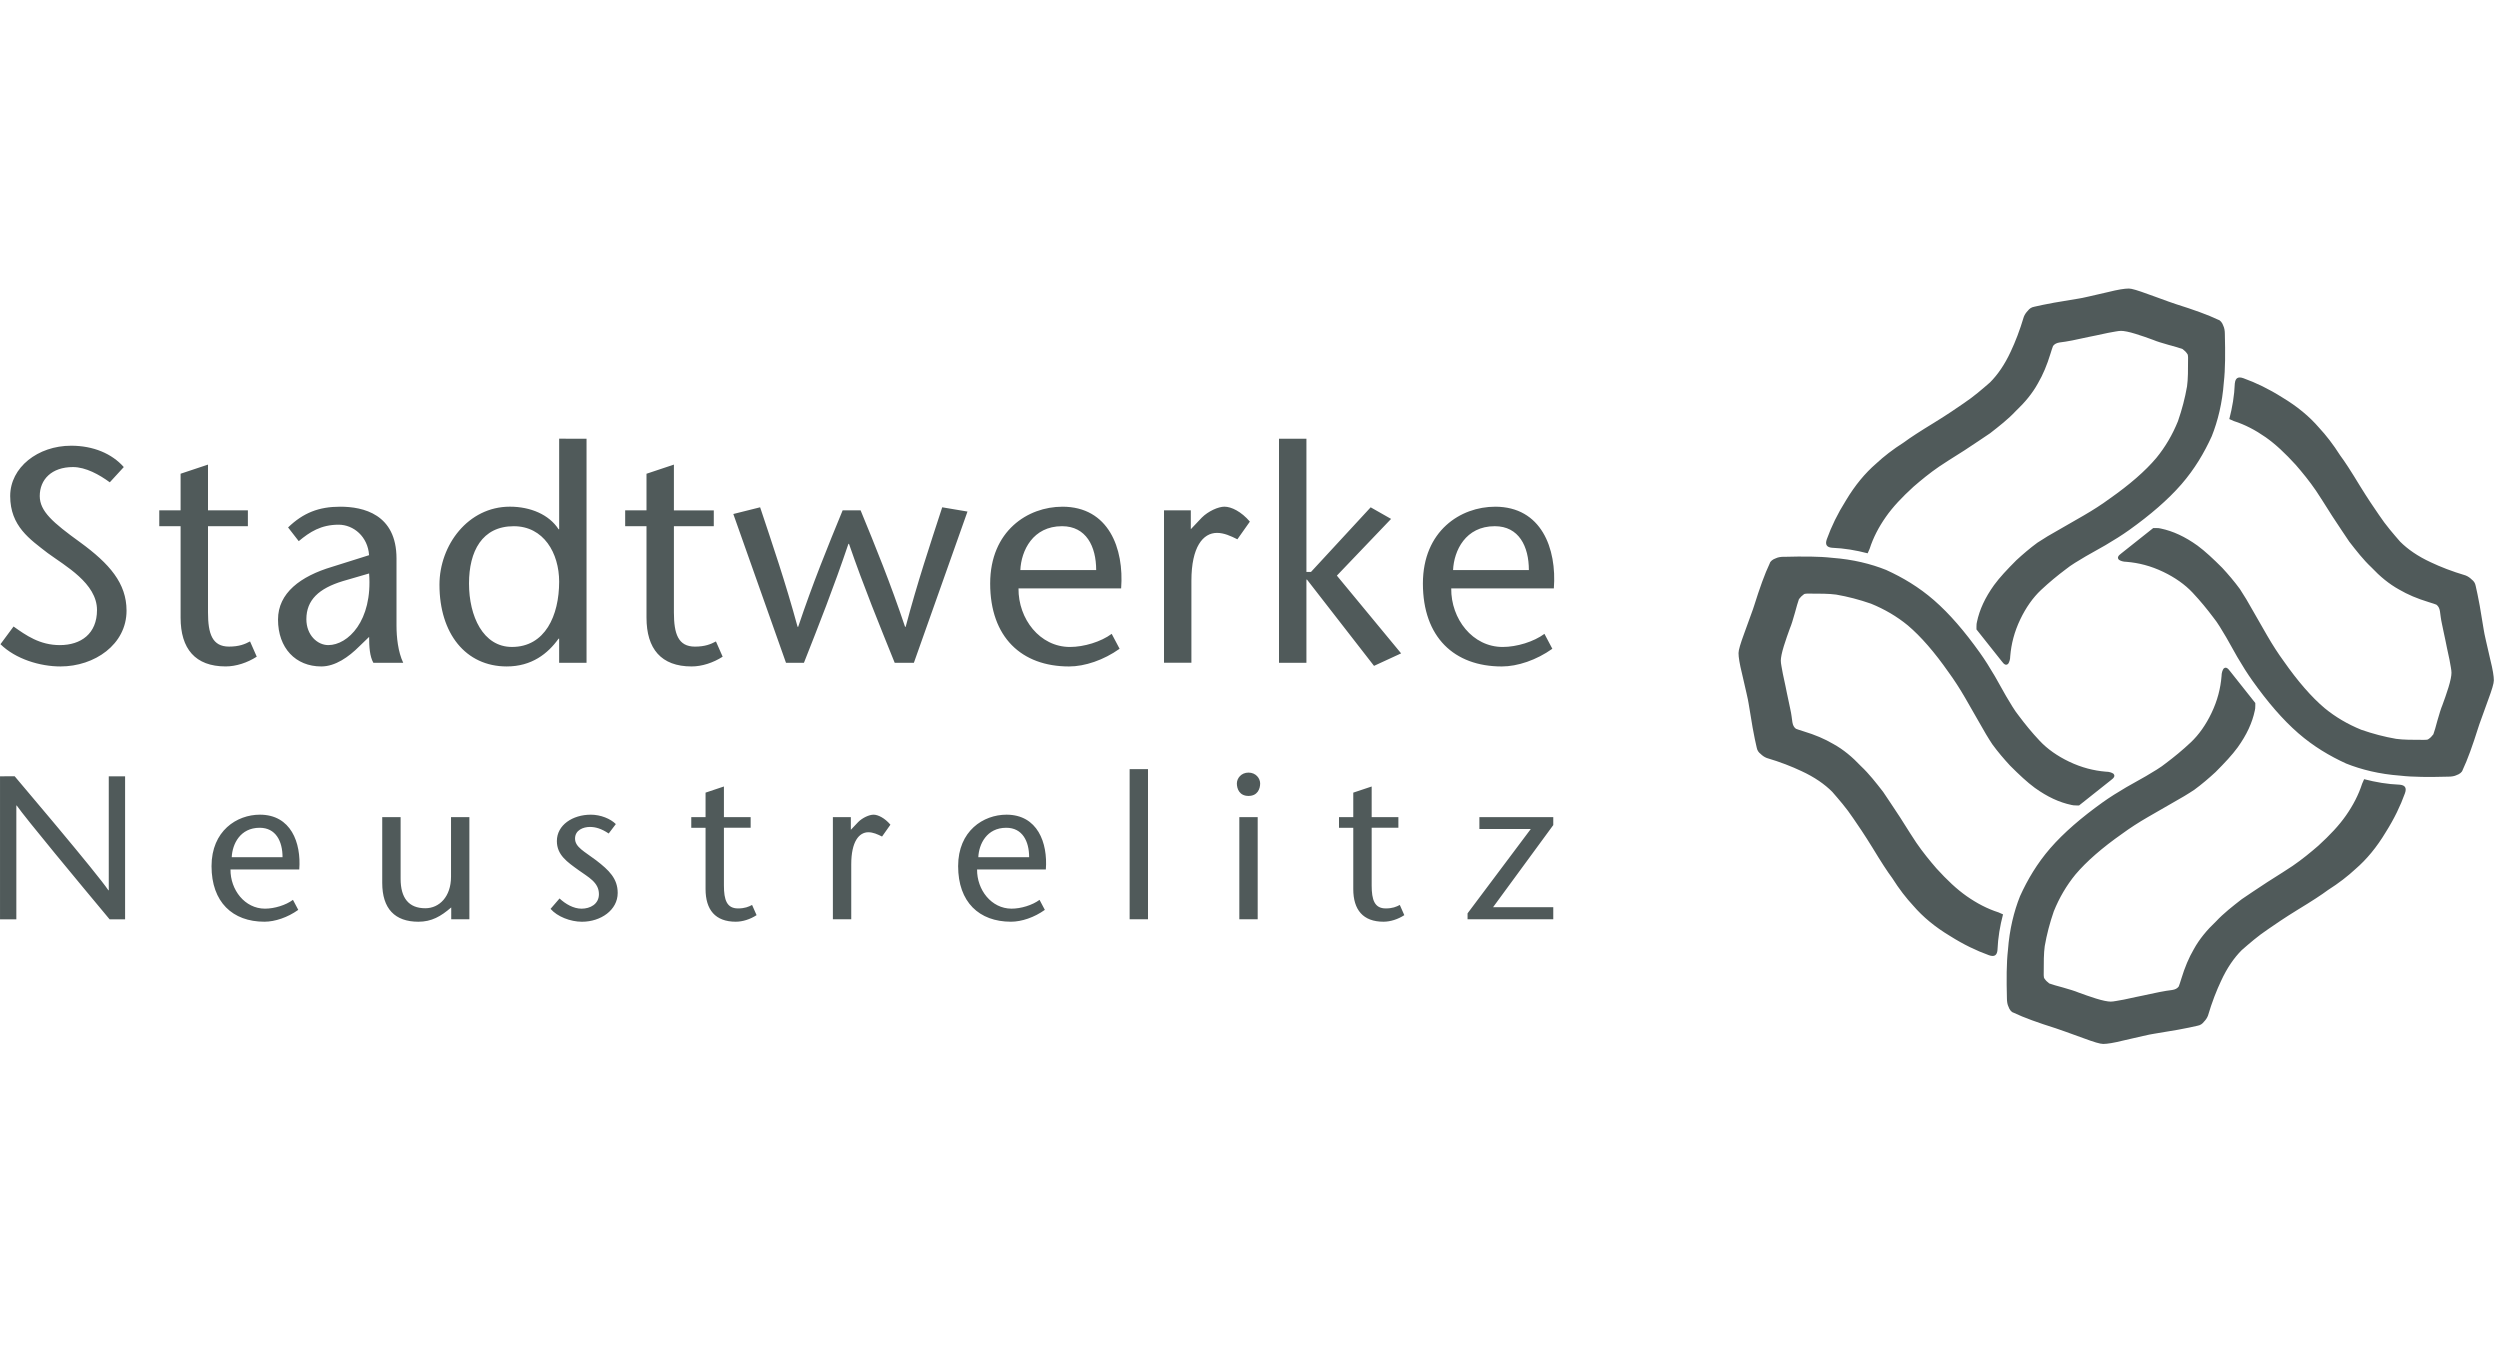 <svg height="70" viewBox="0 0 130 70" width="130" xmlns="http://www.w3.org/2000/svg"><path d="m115.624 34.773c.105-.104.211-.052.342.132l1.31 1.652-0.0.138c-.001.107-.006.195-.026.255-.131.629-.42 1.259-.891 1.914-.287.394-.681.814-1.152 1.285-.341.315-.707.629-1.101.918-.314.211-.707.446-1.179.709l-1.232.709c-.496.287-.941.576-1.335.865-1.048.734-1.859 1.443-2.437 2.124-.471.578-.839 1.207-1.126 1.916-.209.603-.367 1.206-.471 1.809-.053.367-.053.865-.053 1.443l0.0.072c.002.089.01.147.052.19.051.078.131.156.236.236.157.053.394.131.707.209.367.106.629.184.812.262.289.104.576.21.916.315s.602.158.76.158c.156 0 .367-.053.681-.104.499-.105.839-.184.996-.211.209-.053.523-.105.864-.183.237-.053.471-.079.656-.106.158-.025.263-.079.341-.183.027-.079.079-.211.131-.394.184-.604.394-1.102.654-1.547.289-.525.682-.998 1.154-1.443.392-.42.864-.786 1.336-1.154.34-.236.785-.526 1.335-.891.629-.395 1.074-.682 1.31-.84.498-.341.943-.709 1.336-1.049.603-.551 1.074-1.049 1.441-1.574s.654-1.075.839-1.651l.104-.236c.603.156 1.206.261 1.86.287.262.026.366.158.262.446-.236.656-.55 1.311-.996 2.02-.471.786-.994 1.416-1.571 1.914-.394.367-.865.734-1.441 1.101-.315.237-.839.578-1.572 1.023-.681.419-1.179.761-1.519.997-.551.367-.996.76-1.388 1.101-.394.394-.761.918-1.074 1.6-.236.498-.473 1.102-.682 1.809-.051.131-.131.236-.209.315-.079.105-.183.183-.341.209-.236.053-.576.131-1.021.209l-1.259.211c-.209.027-.734.158-1.546.341-.524.131-.865.184-1.074.184-.156 0-.499-.104-.995-.289-.814-.289-1.285-.471-1.468-.524-.916-.289-1.651-.551-2.201-.814-.104-.025-.209-.156-.261-.314-.053-.106-.079-.262-.079-.42-.025-.997-.025-1.836.053-2.518.079-1.076.314-2.019.629-2.806.392-.865.89-1.704 1.571-2.491.709-.814 1.625-1.6 2.724-2.387.367-.263.787-.525 1.232-.787l1.021-.576c.394-.236.761-.446 1.049-.682.419-.316.839-.656 1.284-1.076.419-.394.786-.918 1.074-1.521.314-.656.471-1.285.523-1.914 0-.184.053-.315.104-.394zm-22.865-5.818c.996-.026 1.834-.026 2.515.052 1.074.079 2.017.314 2.803.629.865.393 1.703.891 2.489 1.574.814.708 1.599 1.626 2.384 2.727.263.367.525.786.787 1.233l.576 1.023c.236.394.445.761.681 1.049.314.419.654.839 1.074 1.285.394.42.916.787 1.519 1.076.656.314 1.284.471 1.913.524.183 0 .314.051.394.104.104.105.051.211-.131.341l-1.651 1.311-.139-0c-.107-.001-.196-.006-.254-.025-.629-.131-1.257-.42-1.913-.893-.392-.287-.812-.682-1.284-1.154-.314-.341-.629-.707-.916-1.101-.211-.315-.445-.709-.707-1.18l-.707-1.234c-.289-.499-.578-.945-.865-1.337-.734-1.05-1.441-1.863-2.122-2.44-.576-.472-1.206-.839-1.913-1.128-.602-.21-1.205-.367-1.808-.472-.367-.052-.865-.052-1.441-.052l-.072 0c-.089.002-.147.01-.19.052-.078.053-.156.131-.236.236-.051.157-.13.394-.209.708-.104.367-.183.629-.262.813-.104.289-.209.577-.314.918-.105.341-.158.604-.158.761 0 .157.053.367.106.682.105.499.183.839.209.996.051.209.105.524.183.865.053.237.078.473.104.656.026.158.08.264.184.342.079.027.209.079.392.131.603.183 1.101.394 1.546.656.525.287.996.682 1.441 1.154.42.394.786.865 1.154 1.338.236.341.523.787.89 1.338.394.629.681 1.074.839 1.311.341.496.707.943 1.048 1.336.551.604 1.048 1.076 1.572 1.443.524.367 1.074.656 1.651.84l.236.104c-.157.602-.262 1.206-.289 1.862-.025.261-.156.366-.445.261-.654-.236-1.31-.55-2.017-.996-.786-.471-1.415-.996-1.913-1.574-.366-.394-.734-.865-1.099-1.443-.236-.314-.578-.839-1.023-1.574-.419-.681-.759-1.18-.995-1.521-.367-.551-.76-.996-1.101-1.389-.393-.394-.916-.761-1.599-1.076-.498-.236-1.099-.473-1.806-.682-.131-.051-.236-.131-.315-.209-.105-.079-.183-.184-.209-.342-.053-.236-.131-.576-.209-1.023l-.209-1.259c-.027-.209-.158-.734-.342-1.547-.13-.525-.183-.866-.183-1.076 0-.158.104-.499.287-.997.289-.812.473-1.284.525-1.466.289-.918.55-1.652.812-2.203.026-.104.157-.21.315-.262.105-.053.261-.079.419-.079zm-62.041 13.408c.52 0 1.029.212 1.305.489l-.371.49c-.382-.256-.69-.341-.976-.341-.339 0-.774.159-.774.606 0 .446.488.668 1.093 1.126.679.521 1.125.956 1.125 1.701 0 .891-.881 1.497-1.857 1.497-.605 0-1.284-.267-1.634-.67l.467-.541c.307.286.721.531 1.146.531.446 0 .902-.234.902-.755 0-.616-.552-.881-1.051-1.243-.605-.435-1.136-.796-1.136-1.518 0-.84.828-1.371 1.761-1.371zm40.609-1.466v1.594h1.389v.552h-1.389v3.005c0 .744.148 1.19.732 1.19.349 0 .551-.085.731-.181l.234.531c-.329.214-.723.341-1.083.341-1.061 0-1.571-.616-1.571-1.699v-3.186h-.742v-.552h.742v-1.275l.956-.319zm-33.683 0v1.594h1.39v.552h-1.39v3.005c0 .744.149 1.19.732 1.19.35 0 .552-.085.732-.181l.234.531c-.329.214-.721.341-1.082.341-1.061 0-1.571-.616-1.571-1.699v-3.186h-.743v-.552h.743v-1.275zm-16.812 1.594v3.207c0 .999.424 1.531 1.284 1.531.732 0 1.337-.607 1.337-1.636v-3.101h.955v5.311h-.944v-.617c-.541.467-1.019.744-1.709.744-1.221 0-1.879-.679-1.879-2.019v-3.419zm-7.318-.128c1.613 0 2.154 1.455 2.048 2.847v.001h-3.576c-.01 1.061.743 2.039 1.794 2.039.489 0 1.083-.181 1.454-.458l.276.521c-.552.394-1.21.616-1.761.616-1.656 0-2.749-1.02-2.749-2.889 0-1.837 1.316-2.677 2.515-2.677zm38.822 0c1.613 0 2.154 1.455 2.048 2.847v.001h-3.576c-.011 1.061.743 2.039 1.794 2.039.488 0 1.082-.181 1.454-.458l.276.521c-.551.394-1.209.616-1.761.616-1.655 0-2.748-1.02-2.748-2.889 0-1.837 1.316-2.677 2.515-2.677zm28.434.128v.413l-3.131 4.271h3.131v.628h-4.457v-.309l3.289-4.387h-2.674v-.616zm-21.074-2.497v7.809h-.955v-7.809zm-58.932.373c.545.644 1.212 1.435 1.878 2.23l.399.477c1.189 1.425 2.295 2.774 2.594 3.22h.021v-5.926h.849v7.436h-.806c-1.613-1.934-4.382-5.269-4.828-5.916h-.021v5.916h-.849v-7.436zm44.657 1.996c.234 0 .584.171.881.521l-.435.616c-.234-.117-.467-.223-.711-.223-.489 0-.891.489-.891 1.667v2.859h-.955v-5.311h.934v.658l.382-.404c.223-.223.573-.382.796-.382zm19.979.129v5.311h-.955v-5.311zm-51.896.552c-1.019 0-1.422.85-1.454 1.529h2.642c0-.829-.35-1.529-1.189-1.529zm38.822 0c-1.019 0-1.422.85-1.454 1.529h2.643c0-.829-.351-1.529-1.189-1.529zm12.596-2.869c.383 0 .606.299.606.564 0 .287-.139.649-.606.649-.466 0-.605-.361-.605-.649 0-.265.223-.564.605-.564zm51.291-20.245c.026-.262.158-.366.446-.262.654.236 1.31.551 2.016.996.787.472 1.416.996 1.913 1.574.367.394.734.866 1.101 1.443.236.314.576.839 1.021 1.574.42.682.761 1.18.996 1.521.367.551.76.996 1.101 1.39.393.393.916.76 1.599 1.075.496.236 1.099.472 1.806.682.131.052.236.131.314.209.106.079.184.184.211.341.051.236.131.576.209 1.023l.209 1.259c.027.21.158.735.341 1.548.131.525.184.865.184 1.076 0 .156-.104.499-.289.996-.287.813-.471 1.285-.524 1.468-.289.918-.551 1.652-.812 2.203-.026.104-.157.209-.315.262-.105.053-.262.078-.419.078-.996.026-1.834.026-2.515-.053-1.074-.078-2.017-.314-2.804-.628-.864-.395-1.701-.893-2.487-1.575-.814-.707-1.599-1.625-2.384-2.727-.263-.367-.525-.786-.787-1.232l-.576-1.023c-.236-.394-.445-.761-.681-1.049-.316-.419-.656-.839-1.074-1.284-.394-.42-.916-.787-1.519-1.076-.656-.315-1.285-.472-1.913-.524-.184 0-.316-.053-.394-.105-.104-.105-.053-.21.131-.341l1.651-1.311.139 0c.107.001.195.006.254.026.628.131 1.257.419 1.913.891.392.289.812.682 1.284 1.154.314.341.629.708.916 1.101.209.314.445.708.707 1.18l.707 1.233c.289.499.576.944.865 1.338.734 1.049 1.441 1.862 2.122 2.439.576.473 1.206.84 1.913 1.129.602.209 1.205.367 1.808.471.366.053.864.053 1.44.053.131 0 .211 0 .262-.053.079-.051.158-.131.236-.236.053-.158.131-.394.209-.709.106-.366.184-.629.262-.812.104-.289.211-.577.315-.918.105-.342.156-.603.156-.761 0-.157-.051-.368-.104-.682-.105-.498-.183-.839-.209-.996-.053-.21-.105-.525-.183-.866-.053-.236-.079-.472-.104-.656-.026-.157-.08-.262-.184-.341-.079-.027-.209-.079-.394-.131-.603-.184-1.099-.394-1.546-.656-.524-.289-.995-.681-1.441-1.154-.419-.394-.785-.866-1.152-1.338-.236-.341-.523-.787-.89-1.338-.394-.629-.682-1.075-.839-1.311-.341-.499-.707-.944-1.048-1.338-.551-.603-1.049-1.075-1.572-1.442-.525-.367-1.074-.656-1.651-.839l-.236-.105c.156-.603.262-1.206.287-1.862zm-105.397 4.229v2.379h2.074v.824h-2.074v4.486c0 1.109.222 1.775 1.093 1.775.523 0 .824-.126 1.093-.269l.349.793c-.491.316-1.077.507-1.616.507-1.584 0-2.344-.92-2.344-2.537v-4.756h-1.109v-.824h1.109v-1.903zm66.929 2.189c2.406 0 3.214 2.171 3.055 4.249v.001h-5.336c-.017 1.585 1.108 3.044 2.676 3.044.729 0 1.616-.27 2.171-.682l.411.776c-.825.587-1.806.92-2.63.92-2.471 0-4.101-1.522-4.101-4.312 0-2.743 1.964-3.995 3.754-3.995zm-22.502 0c2.407 0 3.215 2.171 3.056 4.249v.001h-5.337c-.016 1.585 1.109 3.044 2.676 3.044.729 0 1.616-.27 2.17-.682l.411.776c-.824.587-1.805.92-2.629.92-2.47 0-4.101-1.522-4.101-4.312 0-2.743 1.964-3.995 3.753-3.995zm-20.2-2.189 0 2.38h2.074v.824h-2.074v4.486c0 1.109.222 1.775 1.093 1.775.523 0 .824-.126 1.093-.269l.349.793c-.491.316-1.077.507-1.616.507-1.584 0-2.344-.92-2.344-2.537v-4.756h-1.109v-.824h1.109v-1.903zm-4.543-1.346v11.651h-1.425v-1.252h-.031c-.554.776-1.394 1.443-2.692 1.443-2.138 0-3.5-1.712-3.5-4.249 0-2.061 1.489-4.059 3.659-4.059 1.076 0 2.042.412 2.534 1.173h.031v-4.708zm-26.802.364c1.156 0 2.121.412 2.739 1.11l-.728.793c-.539-.396-1.251-.793-1.916-.793-1.109 0-1.726.649-1.726 1.506 0 .793.681 1.38 2.106 2.41 1.52 1.11 2.407 2.124 2.407 3.551 0 1.76-1.663 2.901-3.436 2.901-1.061 0-2.329-.381-3.12-1.157l.681-.92c.649.46 1.362.967 2.407.967 1.093 0 1.932-.587 1.932-1.824 0-1.394-1.663-2.299-2.566-2.964-.919-.714-1.948-1.395-1.948-2.964 0-1.49 1.441-2.616 3.167-2.616zm13.99 3.171c1.189 0 2.93.38 2.93 2.695v3.488c0 .602.079 1.364.349 1.934h-1.552c-.19-.333-.221-.84-.221-1.347l-.509.491c-.554.555-1.251 1.046-1.979 1.046-1.33 0-2.249-.951-2.249-2.441 0-1.379 1.171-2.251 2.819-2.742l1.916-.603c-.064-.967-.808-1.585-1.584-1.585-.919 0-1.504.38-2.074.856l-.554-.714c.792-.761 1.6-1.078 2.709-1.078zm50.246-3.535v6.928h.237l3.104-3.361 1.061.603-2.819 2.949 3.341 4.043-1.409.65-3.485-4.486h-.03v4.327h-1.426v-11.651zm42.754-7.811c.158 0 .498.105.996.289l.378.135c.583.211.936.345 1.089.389.916.289 1.651.551 2.201.813.104.026.209.158.261.315.053.105.079.262.079.42.025.996.025 1.836-.053 2.516-.078 1.075-.314 2.019-.628 2.806-.394.866-.891 1.705-1.572 2.492-.707.813-1.625 1.6-2.724 2.386-.367.263-.787.524-1.232.787l-1.021.577c-.394.236-.761.446-1.049.682-.419.315-.837.656-1.284 1.075-.419.394-.786.918-1.074 1.521-.314.656-.471 1.286-.523 1.914 0 .184-.053.315-.104.394-.106.104-.211.052-.341-.131l-1.311-1.652 0-.139c.001-.107.006-.195.026-.254.131-.63.42-1.259.891-1.915.287-.394.681-.813 1.152-1.285.341-.314.707-.629 1.101-.918.314-.21.707-.446 1.179-.708l1.231-.708c.498-.289.944-.577 1.336-.866 1.048-.734 1.861-1.442 2.437-2.124.471-.576.839-1.206 1.126-1.914.209-.604.367-1.206.471-1.809.053-.367.053-.866.053-1.443l-0-.072c-.002-.089-.01-.147-.052-.19-.051-.079-.131-.158-.236-.236-.156-.052-.392-.131-.707-.21-.367-.104-.628-.184-.812-.262-.287-.105-.576-.21-.916-.314-.34-.106-.602-.158-.76-.158-.158 0-.367.052-.681.105-.499.105-.839.183-.996.209-.209.052-.523.105-.864.184-.236.052-.473.079-.656.105-.156.026-.263.079-.341.184-.027.079-.079.21-.131.394-.183.603-.394 1.101-.654 1.547-.289.525-.682.997-1.154 1.443-.392.42-.864.787-1.335 1.154-.341.236-.786.524-1.336.892-.629.393-1.074.681-1.31.839-.498.341-.943.709-1.336 1.049-.603.551-1.074 1.049-1.441 1.574-.367.524-.654 1.075-.839 1.652l-.104.236c-.603-.157-1.206-.262-1.86-.289-.262-.026-.366-.158-.262-.446.236-.656.551-1.311.996-2.019.471-.786.994-1.416 1.571-1.914.394-.367.865-.734 1.441-1.101.315-.236.839-.576 1.572-1.023.681-.419 1.179-.76 1.519-.996.551-.367.996-.761 1.389-1.101.392-.394.759-.918 1.074-1.6.236-.498.47-1.101.681-1.809.051-.131.131-.236.209-.315.079-.105.183-.184.341-.21.236-.052.576-.131 1.023-.209l1.257-.21c.209-.026.734-.157 1.546-.341.524-.131.865-.184 1.074-.184zm-47.009 11.346c.349 0 .871.254 1.314.776l-.649.919c-.349-.174-.697-.333-1.061-.333-.728 0-1.33.73-1.33 2.489v4.264h-1.425v-7.926h1.394v.982l.57-.602c.333-.333.855-.571 1.188-.571zm-14.684.031 1.314.222-2.787 7.863h-.998c-.792-1.965-1.6-3.931-2.376-6.182h-.031c-.76 2.251-1.536 4.217-2.312 6.182h-.934l-2.739-7.736 1.394-.349c.649 1.95 1.314 3.884 1.948 6.215h.031c.76-2.267 1.536-4.169 2.312-6.056h.934c.776 1.886 1.552 3.789 2.312 6.056h.031c.618-2.331 1.267-4.265 1.901-6.215zm-22.279.984c-1.646 0-2.328 1.299-2.328 2.98 0 1.696.729 3.298 2.233 3.298 1.726 0 2.454-1.633 2.455-3.392 0-1.491-.808-2.886-2.36-2.886zm-7.523 2.457-1.361.396c-1.251.381-1.901.983-1.901 1.981 0 .825.57 1.348 1.14 1.348 1.014 0 2.312-1.252 2.122-3.725zm36.034-2.458c-1.521 0-2.123 1.269-2.17 2.283h3.944c0-1.237-.523-2.283-1.774-2.283zm22.501 0c-1.521 0-2.122 1.269-2.169 2.283h3.942c0-1.237-.521-2.283-1.773-2.283z" fill="#505a5a"/></svg>